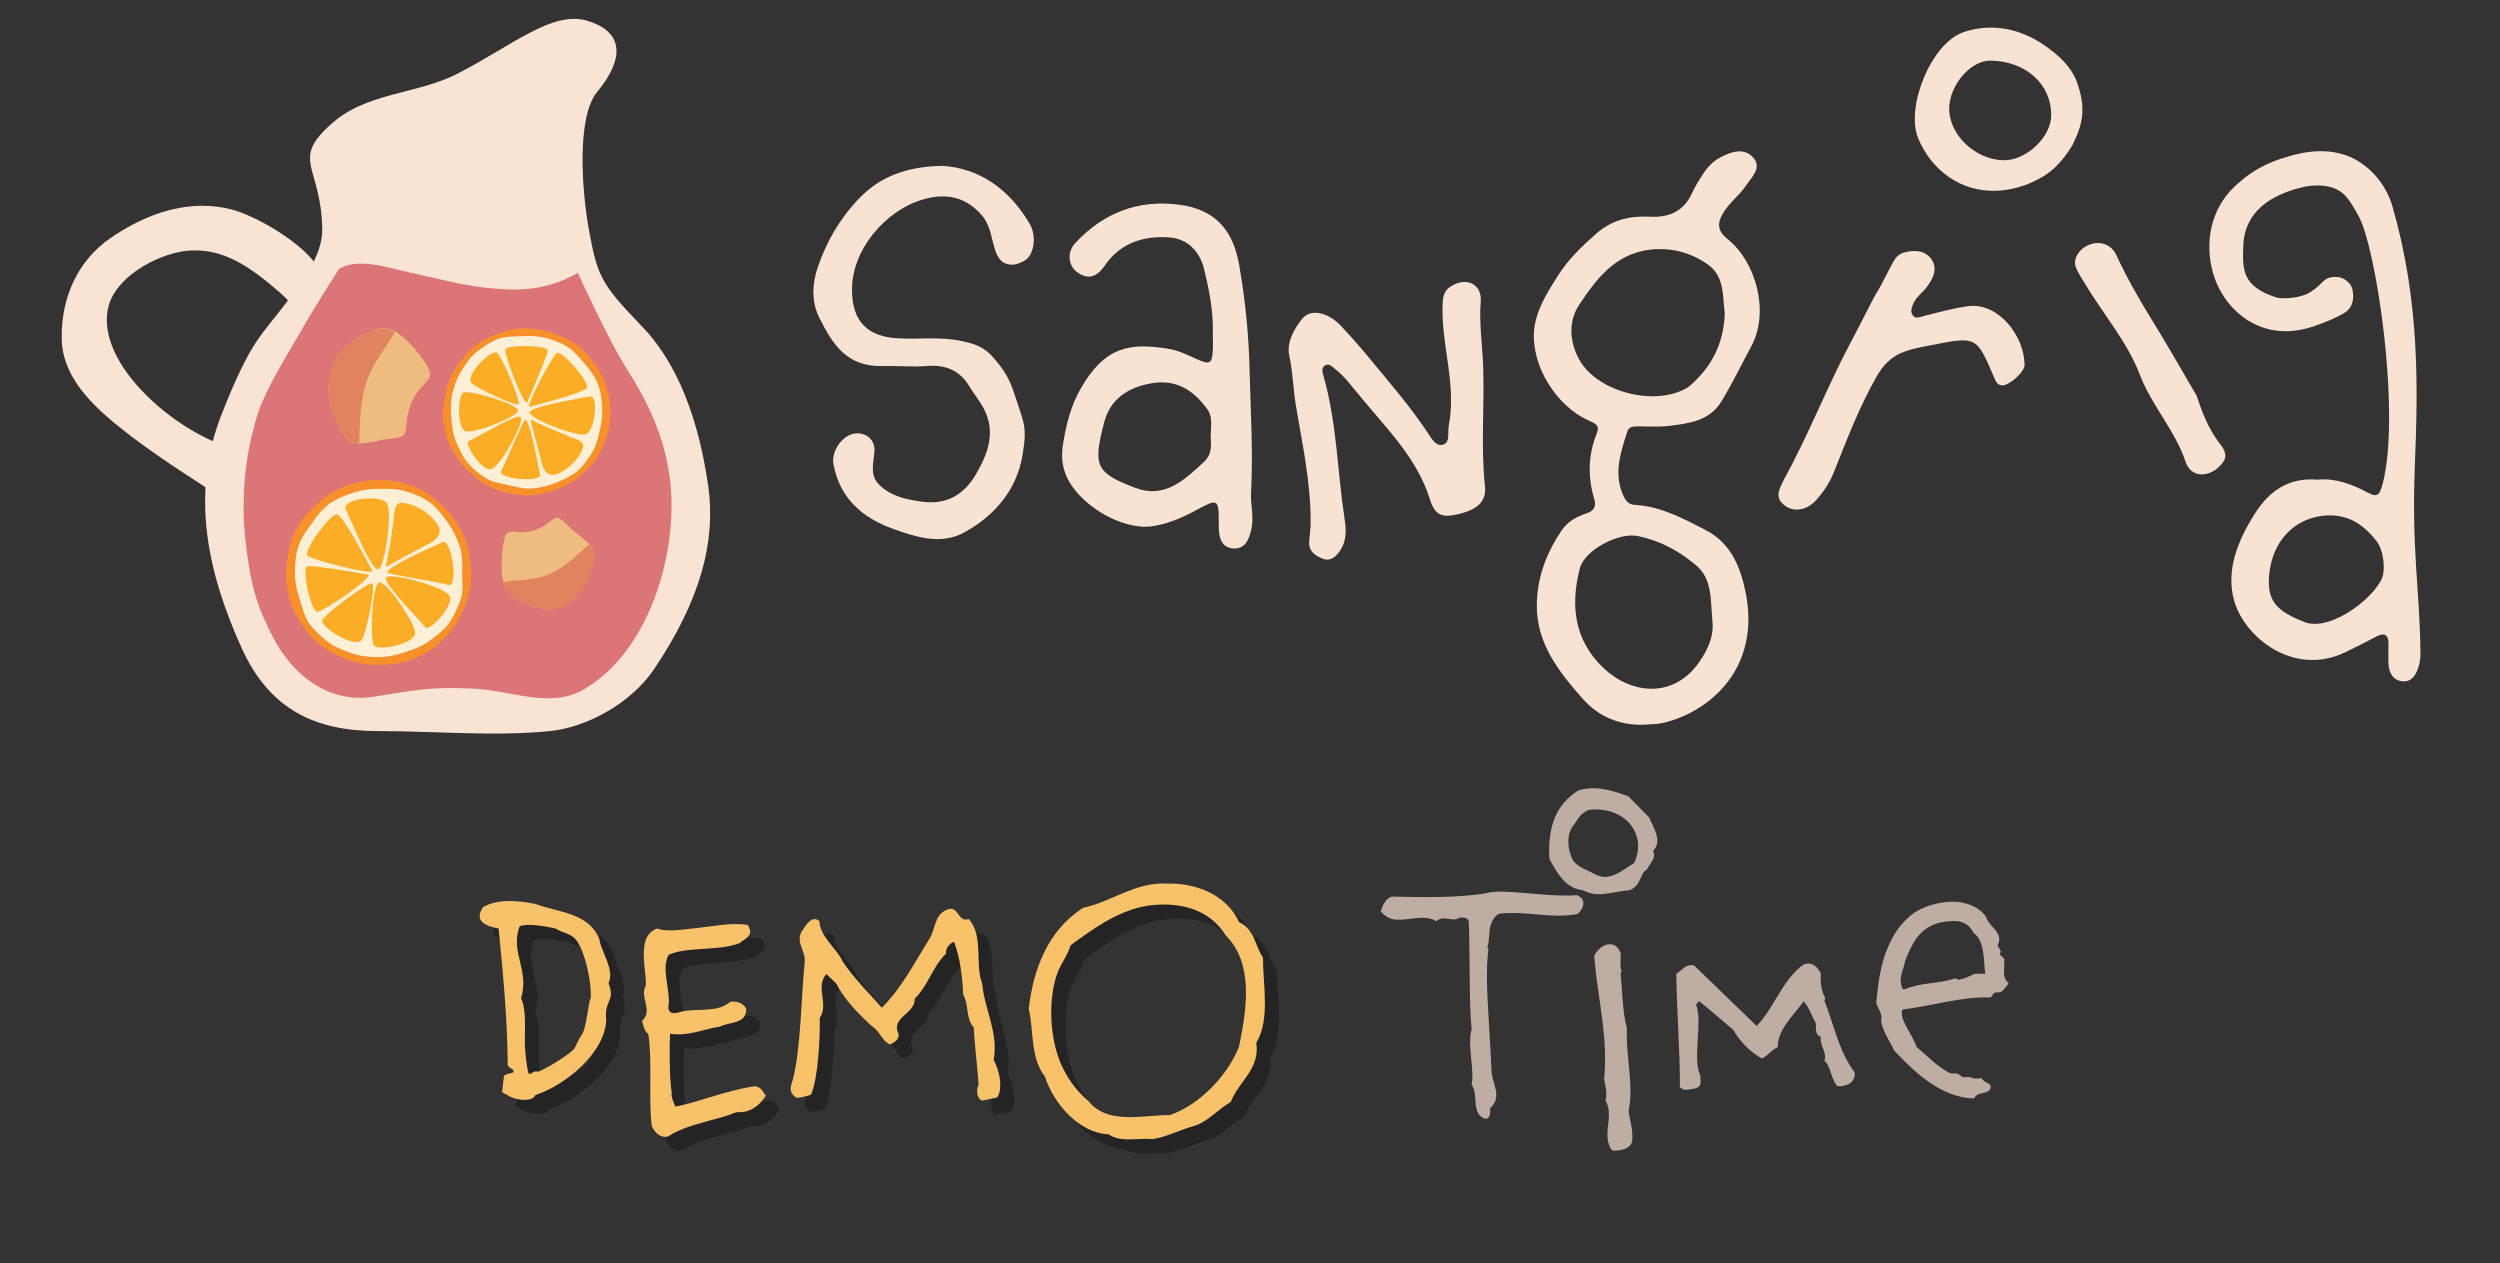 <?xml version="1.0" encoding="utf-8"?>
<!-- Generator: Adobe Illustrator 21.0.0, SVG Export Plug-In . SVG Version: 6.00 Build 0)  -->
<!DOCTYPE svg PUBLIC "-//W3C//DTD SVG 1.1//EN" "http://www.w3.org/Graphics/SVG/1.1/DTD/svg11.dtd">
<svg version="1.1" id="Layer_1" xmlns="http://www.w3.org/2000/svg" xmlns:xlink="http://www.w3.org/1999/xlink" x="0px" y="0px"
	 viewBox="0 0 713 360.3" style="enable-background:new 0 0 713 360.3;" xml:space="preserve">
<rect x="0" y="0" width="713" height="360.3" fill="#333333" stroke="none"/>
<style type="text/css">
	.st0{fill:#F9E3D2;}
	.st1{fill:#DC7676;}
	.st2{fill:#F79029;}
	.st3{fill:#FFEFD5;}
	.st4{fill:#FBAE25;}
	.st5{fill:#EEBC7F;}
	.st6{fill:#E0845F;}
	.st7{fill:#F8E2D2;}
	.st8{opacity:0.3;}
	.st9{fill:#F7C269;}
	.st10{opacity:0.7;fill:#F8E2D2;}
</style>
<g>
	<g id="XMLID_2_">
		<path id="XMLID_33_" class="st0" d="M130.9,20.8c15.4-8,26.7-17.8,36.5-14.9c11.2,3.3,10.2,11.5,3,20.2
			c-6.2,7.4-4.3,29.1-2.5,39.1c2.5,13.9,3.6,15.8,15.3,28c7.2,7.5,15.3,20.9,18.8,45.5c2.2,15.7-2.2,32.5-15.5,52.2
			c-6.4,9.5-18.9,16.5-29.6,17.6c-16,1.6-32.9,0-49.2,0c-17.9,0-30.8-6.2-38.7-23.5c-9.5-20.9-15-43.7-5.7-67.1
			c8.3-21,11.2-22.1,18.2-31.4c4.5-5.9,10.5-13.6,10.4-21.1c-0.3-18.1-9-19.6,2.3-29.8C104.3,26.2,119.2,27,130.9,20.8z"/>
		<path id="XMLID_32_" class="st0" d="M91.8,81.3c1.5-8.3-17.1-18.9-24.5-21.2c-12.6-3.8-25.2,0.5-35.8,7.8
			c-9.6,6.6-14.1,17.4-13.9,28.7c0.2,12.2,10.8,20.9,19.9,27.9c9.6,7.3,20,13.6,30,20.3c3.1-4.6,3.5-10.8,3-16.2
			C55,127.2,27.1,105.6,30.8,88c1.8-8.8,13.6-15.3,21.9-16.4c10.9-1.4,19.2,5,27.2,11.9c2.9,2.6,6.8,7.2,8.6,9.1L91.8,81.3z"/>
		<path id="XMLID_31_" class="st1" d="M164.8,77.8c0,0,8.6,19,13.9,27.3c6.1,9.6,10.3,18.5,12.1,29.6c3.3,20.4-4.7,50.3-23.9,61.7
			c-9.9,5.9-20.3,0.6-31.8,0c-12.2-0.6-16.6,0.4-28.5,2.3c-12.6,2.1-23.1-6.1-28.6-16.7c-4.9-9.4-6.3-14.7-7.7-25.4
			c-2.2-15.8,0.3-30.1,3.6-39.7c2.2-6.4,8.6-16.7,12-22.6c4.8-8.4,10.8-17.6,10.8-17.6c5.5-3.4,14.4-0.2,20.1,1c8,1.7,16,4,24.2,4.6
			C143.7,82.4,154.1,84.1,164.8,77.8z"/>
		<g id="XMLID_20_">
			<path id="XMLID_30_" class="st2" d="M92.6,141.9c1.9-1.4,4-2.5,6.1-3.3c2.2-0.8,4.5-1.3,6.7-1.6c2.3-0.2,4.6-0.1,6.9,0.2
				c2.3,0.4,4.5,1,6.6,1.9c2.1,0.9,4,2.3,5.8,3.8c1.7,1.4,3.3,3.1,4.7,5c1.4,1.9,2.5,3.9,3.3,6c0.8,2.2,1.3,4.4,1.5,6.7
				c0.2,2.3,0.2,4.6-0.1,6.9c-0.4,2.3-1.1,4.4-2,6.6c-0.9,2.1-2.1,4.1-3.6,5.9c-1.4,1.7-3,3.5-4.9,4.8c-1.9,1.4-4,2.5-6.1,3.3
				c-2.2,0.8-4.5,1.2-6.7,1.4c-2.3,0.2-4.6,0.3-6.9-0.1c-2.3-0.4-4.5-1.1-6.6-2c-2.1-0.9-4.1-2-6-3.5c-1.8-1.4-3.3-3.1-4.7-5.1
				c-1.4-1.9-2.6-3.9-3.4-6c-0.8-2.2-1.2-4.5-1.5-6.7c-0.2-2.3-0.1-4.6,0.3-6.9c0.4-2.3,0.8-4.6,1.7-6.7c0.9-2.1,2.3-4,3.7-5.8
				C89.1,145,90.7,143.3,92.6,141.9z"/>
			<path id="XMLID_29_" class="st3" d="M93.9,143.7c2.1-1.5,4.5-2.4,6.9-3.2c2.4-0.8,4.9-1.1,7.4-1.1c2.5,0,5.1,0,7.5,0.7
				c2.4,0.8,4.9,1.7,6.9,3.2c2,1.5,3.6,3.6,5.1,5.7c1.5,2.1,2.6,4.4,3.4,6.8c0.8,2.4,0.8,4.9,0.7,7.5c0,2.5,0.4,5.2-0.4,7.6
				c-0.8,2.4-1.9,4.8-3.4,6.9c-1.5,2-3.6,3.6-5.7,5.1c-2.1,1.5-4.5,2.4-6.8,3.1c-2.4,0.8-4.9,1.4-7.4,1.4c-2.5,0-5.1-0.2-7.5-1
				c-2.4-0.8-4.9-1.7-6.9-3.2c-2-1.5-4-3.3-5.5-5.4c-1.5-2.1-2-4.8-2.8-7.1c-0.8-2.4-1.3-4.9-1.3-7.4c0-2.5,0.2-5.1,1-7.5
				c0.8-2.4,2.3-4.5,3.8-6.5C90.2,147.3,91.8,145.3,93.9,143.7z"/>
			<path id="XMLID_28_" class="st4" d="M90.6,174.5c1.8-0.3,14.7-8.9,14.6-10.6c0,0-15.8-2.8-17.5-2.4
				C85.9,161.8,88.7,174.8,90.6,174.5z"/>
			<path id="XMLID_27_" class="st4" d="M106.2,162.8c-1.5-2.8-8.3-15.6-10-16.1c-1.7-0.6-9.9,10.5-8.5,11.8
				C89.1,159.7,107,164.3,106.2,162.8z"/>
			<path id="XMLID_26_" class="st4" d="M118.4,180.5c-0.1-3-8.2-14.8-10.2-14.4c-2,0.3-2.8,15.3-1.6,17.9
				C107.5,185.8,118.5,183.7,118.4,180.5z"/>
			<path id="XMLID_25_" class="st4" d="M103,182.7c1.4-1.2,4.2-15.7,3.2-16.3c-1-0.6-13.6,8.7-14.3,10.5
				C91.3,178.7,100.6,184.7,103,182.7z"/>
			<path id="XMLID_24_" class="st4" d="M126.3,154.6c-6.2,2.7-16.1,7.4-15.8,8.6c0.2,0.7,14.5,2.7,17.3,3.6
				C131,167.8,128.7,153.5,126.3,154.6z"/>
			<path id="XMLID_23_" class="st4" d="M110.1,164.7c-0.9,1.5,7.9,10.3,11.2,14.2c1.2,1.4,8.5-6.5,6.9-9
				C126.4,167.1,111,163.2,110.1,164.7z"/>
			<path id="XMLID_22_" class="st4" d="M98.6,145.2c2.1,4.7,7.1,16.8,9.1,17.2c2,0.4,4.4-16.7,2.6-19
				C108.5,141,97.3,142.3,98.6,145.2z"/>
			<path id="XMLID_21_" class="st4" d="M110.3,160.2c-0.3,1.2-0.7,1.8,0.6,1c1.4-0.8,9.4-5.1,11.2-6c1.8-0.9,5.2-3,1.9-6.7
				c-3.2-3.7-6.8-4.8-9.1-5.1c-2.3-0.3-2.4,2.3-2.6,4.2C112.2,149.4,110.9,157.9,110.3,160.2z"/>
		</g>
		<g id="XMLID_9_">
			<path id="XMLID_19_" class="st2" d="M172.3,108.5c0.8,2,1.4,4,1.6,6c0.3,2.1,0.2,4.2,0,6.2c-0.3,2.1-0.9,4.1-1.7,6
				c-0.8,1.9-1.8,3.8-3.1,5.4c-1.3,1.6-2.9,3-4.5,4.3c-1.6,1.2-3.4,2.2-5.4,3c-2,0.8-4,1.4-6,1.7c-2.1,0.3-4.2,0.2-6.2-0.1
				c-2.1-0.3-4.1-0.8-6-1.6c-1.9-0.8-3.7-1.9-5.3-3.2c-1.6-1.3-3.1-2.7-4.4-4.4c-1.2-1.6-2.4-3.4-3.2-5.3c-0.8-2-1.3-4-1.6-6
				c-0.3-2.1-0.1-4.2,0.2-6.2c0.3-2.1,0.7-4.1,1.5-6c0.8-1.9,1.9-3.7,3.2-5.3c1.3-1.6,2.6-3.2,4.3-4.5c1.6-1.2,3.5-2.2,5.4-3
				c2-0.8,4-1.4,6-1.7c2.1-0.3,4.2-0.1,6.2,0.1c2.1,0.3,4,0.9,6,1.7c1.9,0.8,3.8,1.7,5.5,2.9c1.6,1.3,3,2.8,4.3,4.5
				C170.3,104.8,171.5,106.6,172.3,108.5z"/>
			<path id="XMLID_18_" class="st3" d="M170.4,109.2c0.9,2.2,1.2,4.5,1.3,6.7c0.2,2.3-0.1,4.5-0.6,6.7c-0.5,2.2-1,4.5-2.2,6.4
				c-1.2,1.9-2.5,3.9-4.3,5.4c-1.7,1.4-3.9,2.4-6.1,3.3c-2.2,0.9-4.4,1.4-6.6,1.6c-2.3,0.2-4.5-0.4-6.7-0.9c-2.2-0.5-4.6-0.8-6.6-2
				c-1.9-1.2-3.8-2.7-5.3-4.5c-1.4-1.7-2.4-3.9-3.3-6.1c-0.9-2.2-1.1-4.4-1.3-6.7c-0.2-2.3-0.2-4.6,0.3-6.8c0.5-2.2,1.3-4.4,2.5-6.4
				c1.2-1.9,2.5-3.9,4.3-5.4c1.7-1.4,3.7-2.8,5.9-3.7c2.2-0.9,4.6-0.8,6.8-0.9c2.3-0.2,4.6-0.1,6.8,0.4c2.2,0.5,4.4,1.3,6.4,2.5
				c1.9,1.2,3.4,3,4.9,4.7C168,105.3,169.5,107.1,170.4,109.2z"/>
			<path id="XMLID_17_" class="st4" d="M144.1,99.8c-0.1,1.7,4.7,14.8,6.2,15.1c0,0,5.8-13.3,5.9-14.9
				C156.3,98.4,144.2,98.2,144.1,99.8z"/>
			<path id="XMLID_16_" class="st4" d="M151.1,116c2.8-0.7,15.4-4,16.3-5.4c0.9-1.4-7.2-10.9-8.6-9.9
				C157.4,101.7,149.6,116.4,151.1,116z"/>
			<path id="XMLID_15_" class="st4" d="M132.9,123c2.7,0.6,14.7-4.1,14.8-5.9c0.2-1.8-12.9-5.7-15.4-5.2
				C130.6,112.3,130.1,122.4,132.9,123z"/>
			<path id="XMLID_14_" class="st4" d="M134.3,109c0.7,1.4,12.9,7,13.6,6.3c0.7-0.7-4.7-13.8-6.2-14.7
				C140.3,99.5,133,106.5,134.3,109z"/>
			<path id="XMLID_13_" class="st4" d="M154,135.4c-1.1-6-3.1-15.7-4.2-15.7c-0.6,0-5.5,12.2-6.8,14.4
				C141.4,136.7,154.4,137.7,154,135.4z"/>
			<path id="XMLID_12_" class="st4" d="M148.5,119c-1.1-1.1-10.7,4.8-14.8,6.8c-1.5,0.8,3.9,8.9,6.4,8
				C143,132.8,149.7,120.1,148.5,119z"/>
			<path id="XMLID_11_" class="st4" d="M168.1,113.1c-4.5,0.9-16.2,2.7-17,4.4c-0.8,1.7,13.7,7.4,16.1,6.3
				C169.7,122.7,170.9,112.5,168.1,113.1z"/>
			<path id="XMLID_10_" class="st4" d="M152.5,120.2c-1-0.5-1.4-1-1,0.4c0.4,1.4,2.5,9.3,2.9,11.1c0.4,1.7,1.5,5.2,5.4,3.1
				c3.9-2.1,5.7-5,6.4-6.9c0.7-1.9-1.6-2.6-3.1-3.1C161.6,124.2,154.4,121.2,152.5,120.2z"/>
		</g>
		<g id="XMLID_6_">
			<path id="XMLID_8_" class="st5" d="M99.1,98.5c-2.9,2.2-4.7,6-5.2,9.6c-0.8,5.2,1.2,11.8,4.3,16c1.3,1.7,1.7,2.4,3.8,2.4
				c2.7,0,5.2-0.7,7.8-1.2c1.2-0.2,4.4-0.3,5.3-1.2c0.9-0.9,0.8-4.4,1.2-5.8c0.7-2.9,1.5-5,3.4-7.3c1.9-2.3,4.1-3.3,2.2-6.5
				c-2.1-3.5-5.3-7.4-8.7-9.7c-2.5-1.7-5.1-1.4-7.6-0.3C102.9,95.8,101.5,96.7,99.1,98.5z"/>
			<path id="XMLID_7_" class="st6" d="M102.6,121.8c0.2-5.3,0.8-11.2,3.2-16c1.3-2.7,3.1-5.2,4.7-7.7c0.6-1,1.6-2.2,2.1-3.5
				c-2.3-1.3-4.8-1.1-7.1-0.1c-2.7,1.2-4.1,2.1-6.5,3.9c-2.9,2.2-4.7,6-5.2,9.6c-0.8,5.2,1.2,11.8,4.3,16c1.3,1.7,1.7,2.4,3.8,2.4
				c0.2,0,0.3,0,0.5,0C102.6,124.9,102.5,123.3,102.6,121.8z"/>
		</g>
		<g id="XMLID_3_">
			<path id="XMLID_5_" class="st5" d="M154,173.5c3,0.8,6.2-0.1,8.6-1.8c3.4-2.4,6-7.6,6.6-12.1c0.2-1.9,0.3-2.6-0.9-4
				c-1.6-1.9-3.6-3.3-5.4-4.8c-0.8-0.7-2.8-3-3.9-3.1c-1.1-0.1-3,1.9-4,2.4c-2.1,1.1-3.8,1.7-6.2,1.7c-2.5,0-4.4-1-5,2.1
				c-0.7,3.5-1.1,8-0.3,11.7c0.5,2.7,2.3,4.4,4.4,5.6C150.1,172.4,151.5,172.8,154,173.5z"/>
			<path id="XMLID_4_" class="st6" d="M165.2,157.8c-3.2,2.8-6.9,5.8-11.1,6.8c-2.3,0.6-4.8,0.8-7.2,1c-0.9,0.1-2.2,0.1-3.3,0.5
				c0.6,2.4,2.3,4,4.3,5.1c2.3,1.2,3.7,1.7,6.1,2.4c3,0.8,6.2-0.1,8.6-1.8c3.4-2.4,6-7.6,6.6-12.1c0.2-1.9,0.3-2.6-0.9-4
				c-0.1-0.1-0.2-0.2-0.3-0.3C167,156,166.1,157,165.2,157.8z"/>
		</g>
	</g>
	<g id="XMLID_1_">
		<path id="XMLID_7635_" class="st7" d="M492.7,68.2c-2.9-2.3-3-4.5-1.3-7.4c1.8-3,4.6-5,6.5-7.8c1.7-2.5,4.8-5.3,2-8.2
			c-2.7-2.8-6.3-1.5-9.5,0.2c-1.9,1.1-3.5,2.7-4.6,4.5c-1.2,1.8-2.4,3.7-3.3,5.7c-2.4,5.2-6.7,6.9-12,6.6
			c-5.6-0.3-10.7,0.9-15.1,4.7c-4.1,3.6-8.1,7.4-11,12c-3.1,4.9-6.4,9.9-6.9,16c-0.7,9.9,6.3,21.2,15.5,25.4
			c1.8,0.8,3.4,1.3,2.4,3.7c-2.5,6.2-2.6,12.5-0.7,18.8c0.6,2.1-0.1,3.3-2.2,4c-2.8,0.9-5.3,2.3-7,4.7c-4.3,6.3-7,13.2-7.2,20.9
			c-0.3,11.3,6.2,19.5,13.1,27.3c4.5,5.1,10.5,7.6,17.5,7.4c1.8-0.2,3.6-0.1,5.3-0.5c13.7-3.2,27.9-15.8,23.7-37
			c-1.5-7.6-4.3-14.3-11.4-18c-6.4-3.3-12.8-6.8-20.2-7.2c-1.8-0.1-2.6-1.1-3.3-2.6c-2.9-6.3-0.8-12.3,1.1-18.3
			c0.4-1.4,1.7-1.5,3-1.5c2.9,0,5.7,0.2,8.6-0.1c5.9-0.7,11.9-1.4,15.3-7.1c3.1-5.1,5.7-10.5,8.5-15.7
			C504.8,88.8,500.7,74.5,492.7,68.2z M467.2,152.9c6.3,1.3,11.8,4.3,16.6,8.4c4.6,4,4,9.6,4.6,16.1c0.4,4.2-1.4,8.3-4.5,12.4
			c-7.4,9.5-19,7.9-26.5,0.8c-8.4-7.9-9.6-17.9-6.8-28.6C451.9,157,461.5,151.7,467.2,152.9z M482.1,109.9c-0.4,0.4-0.9,0.7-1.3,0.9
			c-9.4,5.2-25.7,0.8-30.6-8.6c-2.6-5-2.9-10.6,0.2-15.3c4.9-7.4,10.3-14.5,20.2-15.7c6.2-0.7,11.9,0.9,16.7,4.4
			c4.6,3.4,4,9.2,4.6,13.8C491.6,98.1,488.1,104.6,482.1,109.9z"/>
		<path id="XMLID_7632_" class="st7" d="M356.8,140.6c0.6-11.4-0.1-22.9-0.4-34.3c-0.2-10.2-1.2-20.6-3-30.8
			c-1.8-10.3-7.2-15.8-17-17.1c-11.7-1.6-21.8,2.3-29.8,11c-2.4,2.6-1.9,6.5,0.7,8.3c3,2.1,5.5,1.4,7.8-2c4.5-6.5,11.1-8.5,18.4-8
			c5.3,0.4,8.7,4.1,9.9,9c1.5,6.1,2.7,12.3,2.5,18.6c0,1.5,0.1,3,0,4.5c-0.2,3.9-0.8,4.3-4.4,2.7c-2.5-1.1-5-2.4-7.6-2.9
			c-11.8-2.1-18.8-0.6-25.5,10.9c-3,5.1-4.4,10.8-5.3,16.7c-0.4,2.8-0.2,5.4,0.8,8c3.2,8.4,15.8,16.1,24.6,14.9
			c4.2-0.6,8.1-2.2,11.9-4.2c7.2-3.9,7.2-4,7.2,4.2c0,3,0.6,5.9,3.9,6.3c3.6,0.4,4.7-2.5,5.4-5.5C357.7,147.4,356.6,144,356.8,140.6
			z M343.3,131.8c-5.7,5.3-11.3,10.5-19.6,7.3c-11.3-4.3-12-6.3-8.8-18.6c1.7-6.7,6.9-10.1,13.6-11.2c7.1-1.2,12,2.1,15.9,7.5
			c1.4,2,1,4.5,0.9,6.9C345.2,126.4,346.1,129.2,343.3,131.8z"/>
		<path id="XMLID_7628_" class="st7" d="M263.5,56.8c6.5-1.8,12.1-0.6,16.6,4.7c2.4,2.8,2.6,6.4,3.7,9.8c0.6,1.9,1.6,3.3,2.9,3.8
			c1.9,0.8,3.8,0.3,5.7-0.9c2.3-1.4,3.5-6.6,1.2-10.5c-6-10.1-14.6-15.8-24.9-16.4c-10.1,0.2-17.6,3-23.6,9.2
			c-5.5,5.7-9.4,12.4-11.9,19.8c-1.6,4.7-1.8,9.9,0.5,14.4c3.7,7.2,7.5,13.9,17.9,13.7c4.1-0.1,8.4,0.3,12.6,0
			c5.4-0.5,9.6,1.2,12.4,6c1.2,2,2.7,3.8,3.8,5.8c3.8,6.9,1.4,13.2-2.2,19.3c-3.4,5.7-8.4,8.5-15.1,7.6c-4.5-0.6-8.9-1.5-12.3-4.8
			c-2.9-2.8-1.6-6.3-1.4-9.7c0.2-3-2.2-5.2-5.2-5c-3.8,0.2-7.2,5-6.5,8.8c1.8,9.8,8.4,15.4,17.2,18.5c6.5,2.3,13.5,4.6,20.2,0.9
			c8.7-4.8,14.9-12.2,16.5-21.9c1.5-8.5,0.3-9.4-2.2-17.3c-1.6-5-3.2-7.2-5.9-10.4c-2.8-3.3-5.5-4.2-9.6-5
			c-5.8-1.2-11.7-0.4-17.5-0.7c-9.1-0.4-13.4-4.9-13.4-13.9C242.9,71.6,252.2,60,263.5,56.8z"/>
		<path id="XMLID_7624_" class="st7" d="M423,104.6c-0.2-6.2-1.2-12.3-0.7-18.6c0.4-5-4.1-7.1-8.4-4.4c-2.5,1.5-2.4,3.7-2.5,6
			c-0.2,11.3,4,22.3,1.8,33.7c-0.4,1.9,0.5,4.8-1.6,5.5c-2.1,0.7-3.4-1.9-4.5-3.5c-5-7.5-10.9-14.3-16.6-21.2
			c-2.6-3.2-5.3-6.2-8.1-9.2c-3.7-3.9-8.7-5-11.1-1.9c-2.3,2.9-4.4,6.8-3.6,10.4c1,4.6,1.1,9.2,1.8,13.7c1.8,11.1,4.4,22.2,4.3,34.6
			c-0.1,0.8-0.2,2.7-0.4,4.6c-0.3,2.7,1.4,4,3.5,4.9c2.3,1.1,3.9-0.2,5.2-2c1.9-2.8,1.9-5.8,1.4-9c-2.1-13.7-2.2-27.7-6.1-41.2
			c-0.3-1-0.6-2.3,0.7-2.9c1-0.4,1.8,0.4,2.5,1c2.9,2.2,4.9,5.1,7.2,7.8c7.5,9.2,16.3,17.6,20,29.5c1.4,4.5,3.4,5.3,7.8,4.3
			c5.8-1.3,8.4-3.7,7.9-8.1C422.3,127.2,423.4,115.9,423,104.6z"/>
		<path id="XMLID_7623_" class="st7" d="M535.5,106.9c1.6-2.7,3.5-4.7,6.4-6.1c2.9-1.3,6-1.8,9.1-2.4c12.7-2.5,12.7-2.5,17.7,9.2
			c0.5,1.1,0.8,2.3,2.5,2.3c2-0.1,6.2-3.8,6.2-5.8c0-8.2-7.4-17.8-15.9-16.8c-4.5,0.6-8.8,1.8-13.1,2.9c-0.9,0.2-1.9,0.8-2.7-0.1
			c-0.9-0.9-0.6-2-0.2-3.1c0.8-2.2,2.7-3.4,4-5.1c1.8-2.4,3.2-5.2,1.4-7.9c-1.8-2.6-4.8-2.8-7.8-2c-1.9,0.5-2.7,1.8-3.6,3.5
			c-0.6,1.1-3.1,6.1-3.8,7.2c-1.3,1.9-4.4,8.5-7.7,14.6c-6.9,12.9-12.1,26.6-19.2,39.4c-1.1,2.4-2.9,5,0,7.3
			c2.6,2.2,6.5,1.6,9.1-1.3c2-2.2,3.7-4.7,4.9-7.5C526.6,125.8,530.2,116,535.5,106.9z"/>
		<path id="XMLID_6803_" class="st7" d="M569.7,54.4c7.5-0.4,13.5-4,15.9-6.2c3.2-2.9,5.3-6.5,5.6-7.1c3-6.1,3.7-10.5,1.1-17.8
			c-1.7-4.5-5.4-7.7-9.1-10.3c-6.9-4.8-15.1-6.6-23.3-3.8c-9.1,3.2-16.4,21.1-12.9,30.1C550.8,48.6,559.3,54.9,569.7,54.4z
			 M567.7,17.3c10,0.1,17.4,6.7,17.3,15.6c0,6.2-7.2,13-13.7,12.8c-8.1-0.2-15.5-7.4-15.4-14.9C556.1,24.1,562.1,17.2,567.7,17.3z"
			/>
		<path id="XMLID_6802_" class="st7" d="M626.5,112.9c-4-6.9-8.3-14.4-12.8-21.7c-3.7-6-7.2-12.1-10.1-18.4
			c-1.3-2.9-4.3-4.1-7.2-3.2c-3.1,0.9-5.3,4-4.4,6.5c0.5,1.4,1.4,2.8,2.2,4.1c5.3,9,12.5,17.2,16.1,26.7c3.3,8.7,10.2,16.1,13.1,25
			c0.6,1.7,2.1,3.5,4.8,3.4c2.7-0.2,4.6-1.8,5.9-3.6c1.2-1.7,0.3-3.5-0.8-4.9C630,122.6,628.2,118.1,626.5,112.9z"/>
		<path id="XMLID_7641_" class="st7" d="M688.7,133.1c0.9-22.3,1.5-46.7-6.3-74c-2.1-7.5-7.6-12.5-12.5-14.5
			c-6-2.4-12.4-1.6-18.5,0.4c-0.2,0.1-0.5,0.2-0.7,0.2c-4.1,1.4-7.3,3-10.5,5.5c-0.9,0.7-1.7,1.5-2.6,2.2c-0.1,0.1-0.3,0.3-0.4,0.4
			c-6.6,6.3-8.6,15.8-6,24.7c3,10.4,13.9,20.4,29.1,14.9c3.1-1.1,4.9-1.8,7.9-3.4c3.1-1.7,3.2-4.6,2.7-7c-0.3-1.6-2.3-3.4-4.3-3.5
			c-4.3-0.2-3.5,1.8-8,4.5c-2.5,1.5-7.7,1.9-9.5,1.3c-9.7-3.2-9.6-7.9-9.3-15c0.5-9.8,8.2-14.2,16.4-16.3c2.8-0.7,5.6-0.8,7.9-0.3
			c4.5,1,6,3.9,8.4,8.1c5.2,8.8,12.3,56.8,7,76.8c-0.8,2.8-1.3,4-4.2,2.4c-4.5-2.4-9.2-4.2-14.3-3.7c-8.1-0.7-13.7,3.1-17.8,9.5
			c-4.9,7.7-8.5,16.3-6,25.1c3,10.4,16.9,21.6,31.5,14.7c3.1-1.5,6.1-3,9.1-4.6c2.3-1.2,3.4-0.4,3.4,2.1c0,1.9-0.1,3.8,0,5.7
			c0.1,2.6,1.3,4.7,3.9,5c2.6,0.3,3.9-1.7,4.6-3.9c0.5-1.5,0.7-3.2,0.6-4.8C690.1,168,687.8,157.5,688.7,133.1z M679.7,163.7
			c-0.9,5.5-14.6,16.8-22.5,13.7c-8.1-3.2-10.8-6.1-10-13.8c1-9.3,7-15.5,15.2-16.5c7-0.8,11.7,2.4,15.6,7.5
			C679.4,156.6,680.2,160.5,679.7,163.7z"/>
	</g>
</g>
<g>
	<g class="st8">
		<path d="M177.5,284.3c2.2,5.4-1.3,4.7-0.6,10.7c-0.5,9.7-12.3,18.8-20.2,21.3c-0.9,2.2-5.7,1.4-7.5,0.3l-2-1.1l0.5-4.4
			c0-1,2.8-0.8,2.8-1.5c0-0.9-1.5-0.9-1.7-1.9c-0.1-13.5-1.3-25.6-2.6-38.9c-2.7-0.5-7.5-1.7-4.4-6.1c4.1-2.4,9.9-1.9,14.9-0.9
			c6.6,2.5,15,2.4,18.2,9.9c0.6,4,4.4,8.6,2.7,12.7L177.5,284.3z M172.5,288.7c0.2-5.1-1.7-13.1-3.9-16.2c-1.5-2.4-4.3-2.4-6.2-3.7
			c-2.8-0.6-8-1.6-10.2-0.6c-2.8,7.3,2.9,12.5,0.4,20.5c1.6,3.3,1,8.8,1.1,13.5c0.1,1.8,0.5,6.1,1,7.8c0.3,1,2-1.1,2.6-0.3
			c1.9-0.5,9.5-5.1,10.6-6.8c0.5-0.9,1.2-2.7,1.9-3.6C171.4,297.2,171.8,289.3,172.5,288.7z"/>
		<path d="M218.7,320.2c-1.4,0.8-3,1.1-4.7,1c-2.6,1.1-5.5,1.8-8.4,2.6c-3.9,1.1-7.9,2.2-11,4.3c-2.3,0.6-3.9-1.2-4.7-2.9
			c-1-7.5,0.2-18.6-1-26.3c-1.3-0.9-1.3-2.4-1.8-3.7c3.3-3.1-0.8-6.7,1.1-10.2c0.1-3-0.9-7.1-0.5-10.6c0.2-2.5,1.1-4.5,3.6-5.6
			c3.3,1.1,6.9,0.3,10.3,0c5.3-0.5,10.8-1.8,15.7-1l0.4,0.9c1.1,2.3-1.6,3.2-2.6,4.2c-3.3,1.4-7.6,1.5-11.7,1.8
			c-3.1,0.2-6.2,0.5-8.7,1.6c-2.3,4.1,0.8,10.8-0.1,14.9c0.1,1.8,1.2,2.2,3.8,1.3c4.4-1,10.3,0.4,13.9-2.8c1.8-0.2,3.4,0.2,4.5,1.9
			c0.3,4.5-4.8,3.8-7.5,5.2c-4.3,0.6-9.3,2.9-14.2,2c-0.2,3.8-0.2,12.9,0.5,17c-0.3,0.9,0.5,2.4,1,3.8c3.3-0.6,6.7-1.7,10-2.7
			c4.2-1.3,8.5-2.5,12.6-3.1c1.8,0.1,2.3,1.4,3.2,2.7C221.5,318,220.2,319.3,218.7,320.2z"/>
		<path d="M287.4,306.3c1.7,3.1,2.7,8.1,1,10.7l-4.3,0.9c-1.6-0.6-1.7-3.2-1-4.6c-0.4-5.7-1.1-10.7-1.4-16.3c-2.4-2.6-1.3-6.6-3-9.3
			c-0.2-5.2-0.9-10.6-2.6-15.1c-1.4,0.5-2.5,2-2.3,3.4c-4,3.9-5,9-8.9,12.8c0.1,4.5-6.8,5.2-4.7,9.9c0.6,1.7-1.3,2.6-2.3,3.2
			c-2.2-0.8-2.9-3.7-5.2-5.2c-3.7-3.4-7.9-7.6-10.2-12.2l-2.8-2.7c-3.3,3.6,0.8,8.6-1.9,12.5c0.1,5.1-0.4,17.2-2.5,21.9
			c-1.2,0.5-2.9,0.8-4.1,0.9c-2.5-1.6-1.7-3.1-1-5.5c2.2-8.7,2.4-24.4,3.3-33.2c0.4-3.3-3.1-6-0.4-9.4c0.9-1.5,2.7-4,4.6-2.3
			c0.2,4.6,4.8,7.5,6.7,11.6c2.8,4.3,7.3,8.8,11.1,13.1c5.6-5.5,9.3-12.8,13.6-19.7c1.8-2.8,1.3-6.9,5.1-8.3
			c3.3-1.3,2.9,3.9,6.1,2.7c4.3,4.8,1.7,13.1,3.8,18.3C284.8,292,288.8,298.4,287.4,306.3z"/>
		<path d="M362.3,301.4c1.1,7.6-5,10.9-7.3,16.9c-3.3,1.8-6.6,5.7-10.4,6.8c-4.1,1.1-7.6,3.1-12,3.8c-3.6-0.5-9,1.1-12.4-1.4
			c-8.5-0.3-15.8-8.9-18.2-16.5c-4.2-5.3-3.1-12.8-4.6-19.3c1.3-11.2,5.3-22.2,15.5-28.8c8.2-1.7,14.8-7.4,23.9-6.9
			c8.3-0.2,16.9,3.1,20.6,11c4.4,2,4.5,6.7,6.8,10.1C364.2,285,366.3,294.8,362.3,301.4z M353.6,270.8c-4.6-7.3-12.3-9.4-20.6-8.7
			c-9,0.8-16.7,6.4-23.7,11.5c-0.8,3.1-3.1,5.6-4,8.7c-2.4,7.5-1.8,17.6,1.1,24.7c1.7,4,4.2,7.8,8,11c5.5,6.9,15.5,4,23.3,4
			c8.4-2.9,16.5-11.3,19.7-19.6C359.5,292,361.7,278.9,353.6,270.8z"/>
	</g>
	<g>
		<path class="st9" d="M173.5,280.3c2.2,5.4-1.3,4.7-0.6,10.7c-0.5,9.7-12.3,18.8-20.2,21.3c-0.9,2.2-5.7,1.4-7.5,0.3l-2-1.1
			l0.5-4.4c0-1,2.8-0.8,2.8-1.5c0-0.9-1.5-0.9-1.7-1.9c-0.1-13.5-1.3-25.6-2.6-38.9c-2.7-0.5-7.5-1.7-4.4-6.1
			c4.1-2.4,9.9-1.9,14.9-0.9c6.6,2.5,15,2.4,18.2,9.9c0.6,4,4.4,8.6,2.7,12.7L173.5,280.3z M168.5,284.7c0.2-5.1-1.7-13.1-3.9-16.2
			c-1.5-2.4-4.3-2.4-6.2-3.7c-2.8-0.6-8-1.6-10.2-0.6c-2.8,7.3,2.9,12.5,0.4,20.5c1.6,3.3,1,8.8,1.1,13.5c0.1,1.8,0.5,6.1,1,7.8
			c0.3,1,2-1.1,2.6-0.3c1.9-0.5,9.5-5.1,10.6-6.8c0.5-0.9,1.2-2.7,1.9-3.6C167.4,293.2,167.8,285.3,168.5,284.7z"/>
		<path class="st9" d="M214.7,316.2c-1.4,0.8-3,1.1-4.7,1c-2.6,1.1-5.5,1.8-8.4,2.6c-3.9,1.1-7.9,2.2-11,4.3
			c-2.3,0.6-3.9-1.2-4.7-2.9c-1-7.5,0.2-18.6-1-26.3c-1.3-0.9-1.3-2.4-1.8-3.7c3.3-3.1-0.8-6.7,1.1-10.2c0.1-3-0.9-7.1-0.5-10.6
			c0.2-2.5,1.1-4.5,3.6-5.6c3.3,1.1,6.9,0.3,10.3,0c5.3-0.5,10.8-1.8,15.7-1l0.4,0.9c1.1,2.3-1.6,3.2-2.6,4.2
			c-3.3,1.4-7.6,1.5-11.7,1.8c-3.1,0.2-6.2,0.5-8.7,1.6c-2.3,4.1,0.8,10.8-0.1,14.9c0.1,1.8,1.2,2.2,3.8,1.3
			c4.4-1,10.3,0.4,13.9-2.8c1.8-0.2,3.4,0.2,4.5,1.9c0.3,4.5-4.8,3.8-7.5,5.2c-4.3,0.6-9.3,2.9-14.2,2c-0.2,3.8-0.2,12.9,0.5,17
			c-0.3,0.9,0.5,2.4,1,3.8c3.3-0.6,6.7-1.7,10-2.7c4.2-1.3,8.5-2.5,12.6-3.1c1.8,0.1,2.3,1.4,3.2,2.7
			C217.5,314,216.2,315.3,214.7,316.2z"/>
		<path class="st9" d="M283.4,302.3c1.7,3.1,2.7,8.1,1,10.7l-4.3,0.9c-1.6-0.6-1.7-3.2-1-4.6c-0.4-5.7-1.1-10.7-1.4-16.3
			c-2.4-2.6-1.3-6.6-3-9.3c-0.2-5.2-0.9-10.6-2.6-15.1c-1.4,0.5-2.5,2-2.3,3.4c-4,3.9-5,9-8.9,12.8c0.1,4.5-6.8,5.2-4.7,9.9
			c0.6,1.7-1.3,2.6-2.3,3.2c-2.2-0.8-2.9-3.7-5.2-5.2c-3.7-3.4-7.9-7.6-10.2-12.2l-2.8-2.7c-3.3,3.6,0.8,8.6-1.9,12.5
			c0.1,5.1-0.4,17.2-2.5,21.9c-1.2,0.5-2.9,0.8-4.1,0.9c-2.5-1.6-1.7-3.1-1-5.5c2.2-8.7,2.4-24.4,3.3-33.2c0.4-3.3-3.1-6-0.4-9.4
			c0.9-1.5,2.7-4,4.6-2.3c0.2,4.6,4.8,7.5,6.7,11.6c2.8,4.3,7.3,8.8,11.1,13.1c5.6-5.5,9.3-12.8,13.6-19.7c1.8-2.8,1.3-6.9,5.1-8.3
			c3.3-1.3,2.9,3.9,6.1,2.7c4.3,4.8,1.7,13.1,3.8,18.3C280.8,288,284.8,294.4,283.4,302.3z"/>
		<path class="st9" d="M358.3,297.4c1.1,7.6-5,10.9-7.3,16.9c-3.3,1.8-6.6,5.7-10.4,6.8c-4.1,1.1-7.6,3.1-12,3.8
			c-3.6-0.5-9,1.1-12.4-1.4c-8.5-0.3-15.8-8.9-18.2-16.5c-4.2-5.3-3.1-12.8-4.6-19.3c1.3-11.2,5.3-22.2,15.5-28.8
			c8.2-1.7,14.8-7.4,23.9-6.9c8.3-0.2,16.9,3.1,20.6,11c4.4,2,4.5,6.7,6.8,10.1C360.2,281,362.3,290.8,358.3,297.4z M349.6,266.8
			c-4.6-7.3-12.3-9.4-20.6-8.7c-9,0.8-16.7,6.4-23.7,11.5c-0.8,3.1-3.1,5.6-4,8.7c-2.4,7.5-1.8,17.6,1.1,24.7c1.7,4,4.2,7.8,8,11
			c5.5,6.9,15.5,4,23.3,4c8.4-2.9,16.5-11.3,19.7-19.6C355.5,288,357.7,274.9,349.6,266.8z"/>
	</g>
	<path class="st10" d="M451.2,256.5c1.1,1.2-0.4,3.7-1.4,4.2c-7.6,1.4-14.4-1-22.3-0.1c-1,0.6-1.6,1.4-2,2.3
		c-1.1,2.3-0.5,4.6-1.3,7.3l0.3,0.5c-0.8,6-0.3,13.4,0.1,20.4c0.3,4.4,0.6,10.9,0.8,14.5c0.1,1.9,1.1,4,1.3,6
		c0.2,1.6-0.2,3.1-1.7,4.4c0,1.2,0.2,3-1.4,3.1c-1.9-0.6-2.5-2.2-2.7-4c-0.2-1.9-0.1-4.2-1.2-5.8c0.9-4.2-1.3-11.2,0-15.7
		c-0.8-8.6-0.4-21.4-0.8-30.6c0-1.3-1.6-1.4-2.7-1.3c-1.7,1.5-4.3-0.9-6.6,1c-3.4-2-7.6-0.2-11.3-0.4c-1.7-0.1-3.2-0.8-4.5-2.4
		c0.5-1.7,1.4-3.6,3.1-4.2c8.7,0.2,18.6,0.4,26.7-0.9c4.8-1.6,17.3,1.2,26.3,0.5l1.4,1L451.2,256.5z"/>
	<path class="st10" d="M469.7,248c-2,0.9-1.6,4.7-5,5.9c-2.9,0.2-5.5,1-8,1.1c-1.7,0.1-3.4-0.1-5.2-1.1c-5.1-0.5-7.5-5.1-9.6-8.9
		c-0.5-7.9,1.2-15.3,8.3-19.6c1.3-0.4,2.8-0.6,4.2-0.6c3.4,0,7,1.2,10,2.3l6,6.1c1.1,2.9,3.9,6.7,1,9.5h0.1
		C472.4,245,470.4,246.3,469.7,248z M457.1,231c-1.4-0.2-2.7-0.2-4,0c-1.7,0.6-3,2.2-3.9,3.8c-1.3,1.4-1.9,3.2-1.9,5.2
		s0.5,3.8,1.3,5.4c1.7,2.2,4,2.6,6.2,3.9c1,0.5,1.9,0.8,2.9,0.8c3.1,0,5.8-2.5,8.3-3.9c1.1-1.9,1.6-5.4,0.8-7.6
		C465.4,233.9,461.2,231.5,457.1,231z M461.6,328.1c-0.6,0.1-1.3,0.1-1.8,0c-0.9-1.1-1.2-2.3-1.3-3.4c-0.4-3.6,1.4-7.3-0.6-10.8
		c0.5-2.4,0-3.9-0.4-6.1c1-10.7-1.1-20.1-2.3-29.9c-0.2-1.7-0.4-3.6-0.5-5.3c0.8-1.8,2.6-3.2,4.2-3.3c1.3-0.1,2.6,0.6,3.3,2.5
		c0.1,1.8-0.3,3.8,0.3,5.2l-0.3,0.6c0.5,5.2,0.5,10.7,1.8,15.7c-0.4,7.5,2,16.2,0.5,23.4c0.3,3.1,1.3,5.3,1,8.7v0.1
		C465.2,327.1,463.3,327.9,461.6,328.1z"/>
	<path class="st10" d="M524,309.8c-1.9-2.2-1.8-5.7-3.7-7.3c0.9-2.3-1.4-4.3-1-6.8c-2.3-0.9-0.8-3.4-1.8-4.6c-1-1.8-1.6-3.9-3.1-5.5
		c-3,4.2-7.4,7.9-7.4,13.1c-1.6,0.5-2.6,2.3-4.5,3.2c-3.4-1.9-6.1-4.7-8.2-8.2c-3.4-2.9-6.4-5.5-9.7-8.2l-0.9,1
		c2,4.7-1.1,15.4,1.2,20.1c0,2.5,1.1,3.7-3.6,4.2c-0.9,0.1-1.6-0.1-2.2-0.8c0.1-9.9-1-22.9-1-32.3c1.6-0.9,2.7-3,5.1-2.3l17.8,17.2
		c4.7-4.8,7-12.2,12.4-16.8c2.3-2,4.6-0.8,5.9,1.8c-0.2,2.7,0.2,5.1,1.3,7.2l-0.3,0.5c2.7,6.9,4.1,14.4,8.6,20.5l0.1,0.1
		C529,309,526.8,309.8,524,309.8z"/>
	<path class="st10" d="M570.7,282.9c-0.6,0.3-1.3,0-1.7,0.2c-0.8,0.4-0.4,0.4-1.3,1.4c-8.2-0.4-17,2.5-25.1,3.4
		c-1.2,2.5,2.9,7.2,4,10.7c3.1,2.6,5.9,5.6,9.4,7.4c0.5,0.2,1.7,0.1,2.3,0.2c0.6,0.2,0.9,0.8,1.5,1c0.5,0.1,1.5-0.1,2,0
		c0.6,0.1,0.9,0.4,1.5,0.4c0.6,0,1.3,0,1.9-0.1c0.6,1.6,3.2,1.1,2.4,3.2c-1.3,1.6-3.6,0.5-4.6,2.6c-9.3-0.3-16.7-7.2-22.8-13.7
		c-1.3-2.9-3.3-5.4-3.7-8.5c0.5-2-0.9-3.3-1.4-5.1c0.5-5.3,1.2-10.8,3.2-15.5c1.6-4,3.9-7.5,7.8-10.3c3.1-2,7.9-3.3,12.1-3
		c3.1,0.3,6.6,1.7,8.3,4.4c0.5,2,3.2,3.6,3.6,5.5c0.2,0.6,0.1,1.5-0.4,2.6c0.3,0.3,0.5,0.8,0.8,1.3c0.3,0.5-0.2,0.8-0.1,1.2
		c0.1,0.3,1.2,1,1.2,1.4c0.3,2.5-0.9,5,1.3,6.8C572.4,281.1,571.5,282.4,570.7,282.9z M566.2,277.6c-0.5-2.6,0-9.4-3.3-11.5
		c-1.9-3.6-4.8-3.9-9.6-3c-6,1.5-8.1,6.2-10,11.1c-0.2,1.6-1.7,4.7-1.1,6.5c0.2,0.4,0.1,1.3,0.8,1.5c5.5-2.2,9-1.4,14.8-3.2
		c0.9,1.3,5.1-1.3,5.5-1.3H566.2z"/>
</g>
</svg>
